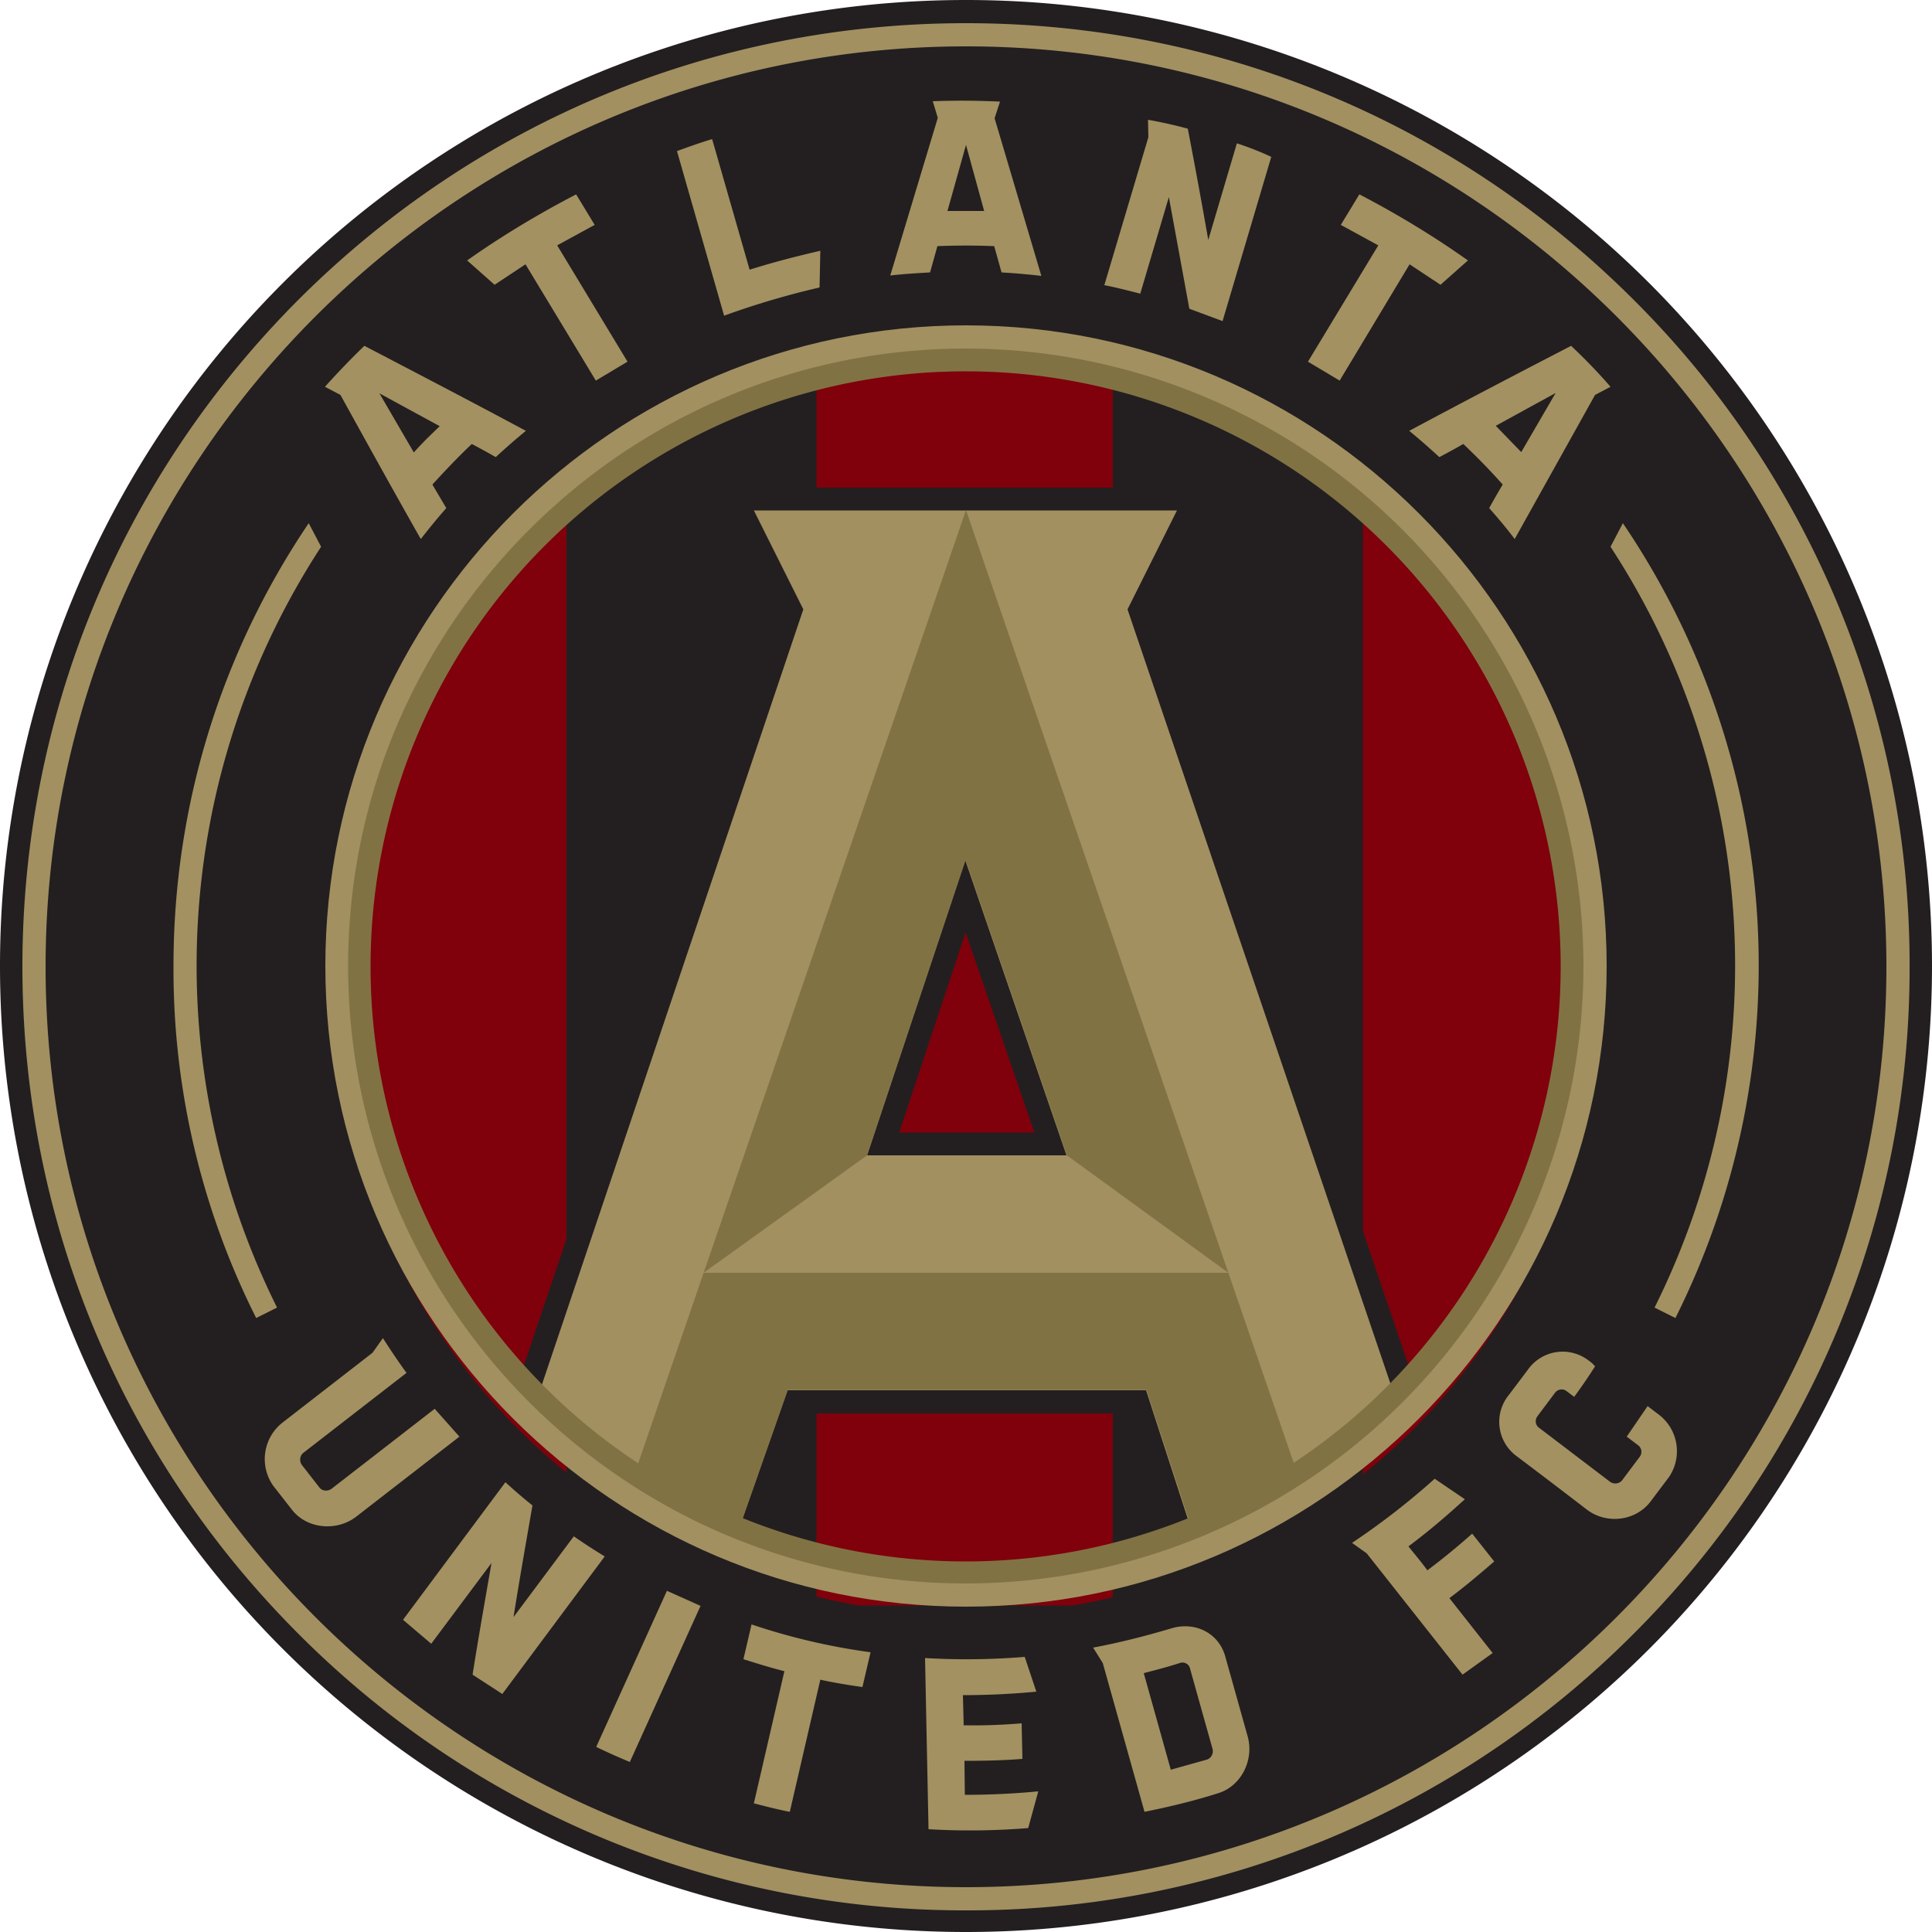 <svg height="2500" viewBox="0 0 500 500" width="2500" xmlns="http://www.w3.org/2000/svg"><clipPath id="a"><path d="M86.2 250a163.8 163.8 0 1 0 327.5 0 163.8 163.8 0 0 0-327.5 0"/></clipPath><clipPath id="b"><path d="M86.2 250a163.8 163.8 0 1 0 327.5 0 163.8 163.8 0 0 0-327.5 0"/></clipPath><clipPath id="c"><path d="M86.2 250a163.8 163.8 0 1 0 327.5 0 163.8 163.8 0 0 0-327.5 0"/></clipPath><path d="M500 250a250 250 0 1 1-500 0 250 250 0 0 1 500 0" fill="#231f20"/><path d="M250 494.4a243 243 0 0 1-172.7-71.5C31.2 376.8 5.8 315.4 5.8 250.2S31.2 123.7 77.3 77.5C123.5 31.4 184.8 6 250 6s126.5 25.4 172.7 71.5a242.6 242.6 0 0 1 71.5 172.7 243 243 0 0 1-71.5 172.7A242.7 242.7 0 0 1 250 494.4M250 12C118.7 12 11.8 118.9 11.8 250.2S118.7 488.4 250 488.4s238.2-106.9 238.2-238.2S381.3 12 250 12" fill="#a29061"/><g fill="#80000b"><path clip-path="url(#a)" d="M211.3 84.4H288v331.1h-76.7z"/><path clip-path="url(#b)" d="M82.5 116.9h64.1v266.2H82.5z"/><path clip-path="url(#c)" d="M352.7 116.9h64.1v266.2h-64.1z"/></g><path d="M298.3 158.1l15.9-31.9H185.5l15.9 32-68.7 203.7 62.4 40.9 13-37h84.2l11.9 36.8 63.2-40.7zm-65.6 135l17.2-51.8 17.8 51.8z" fill="#231f20"/><path d="M291.8 157.7l12.8-25.6H195.1l12.8 25.6-69.8 207 24.1 22.5 12.5 5.9 15.1 6.7 14-40h92.8l13.5 41.6 25.5-13.7 26.8-22.1zM224.4 299l25.4-76.4L276 299z" fill="#a29061"/><path d="M224.4 299l-42.3 30.4L250 132l67.9 197.4-41.8-30.4-26.2-76.4zm-60.2 82.5l17.9-52.1h135.8l17.5 50.9-26.9 15.6-11.8-36.2h-92.8l-12.7 36.1z" fill="#817244"/><path d="M250 415.8c-91.4 0-165.8-74.4-165.8-165.8S158.6 84.2 250 84.2 415.8 158.6 415.8 250 341.4 415.8 250 415.8m0-324.9c-87.7 0-159.1 71.4-159.1 159.1S162.3 409.1 250 409.1 409.1 337.7 409.1 250 337.7 90.9 250 90.9" fill="#a29061"/><path d="M250 409.8c-88.1 0-159.9-71.7-159.9-159.8S161.8 90.2 250 90.2A160 160 0 0 1 409.8 250 160 160 0 0 1 250 409.8m0-313.7A154 154 0 1 0 403.9 250 154 154 0 0 0 250 96.1" fill="#817244"/><path d="M257.4 30.6l1.4-4.3a202 202 0 0 0-17.4-.1l1.3 4.3-12.3 40.8c3.4-.4 6.9-.6 10.3-.8l1.9-6.8c4.9-.2 9.8-.2 14.7 0l1.9 6.8c3.4.2 6.9.5 10.3.9l-12.1-40.8m-7.4 6.9l4.7 17.1h-9.5l4.8-17.1m114.7 74c2.7 2.2 5.3 4.5 7.8 6.8a190 190 0 0 0 6.2-3.4c3.6 3.4 7 6.9 10.2 10.5a190 190 0 0 0-3.5 6.1c2.3 2.6 4.5 5.2 6.6 8l20.8-37.3 4-2.1c-3.2-3.7-6.6-7.2-10.2-10.6-13.9 7.2-27.9 14.5-41.9 22m22.4-1.3l15.5-8.5-8.9 15.3-6.6-6.8m-35.3-59.9l-4.8 7.9 9.7 5.3-18.2 30.1 8.2 4.9 18.1-30.1 8 5.3 7.1-6.3c-8.9-6.3-18.3-12-28.1-17.1m-31.7-13.2l-7.4 25a1674 1674 0 0 0-5.3-28.8 118 118 0 0 0-10.3-2.3l.1 4.5-11.4 38.3c3.1.6 6.2 1.4 9.3 2.2l7.4-25 5.3 28.9 8.6 3.2L329 40.6a74.6 74.6 0 0 0-8.9-3.5M94.3 89.5a205 205 0 0 0-10.2 10.6l4 2.1c6.8 12.3 13.7 24.8 20.8 37.3 2.1-2.7 4.3-5.4 6.6-8l-3.6-6.1c3.3-3.6 6.7-7.2 10.2-10.5a190 190 0 0 1 6.2 3.4c2.5-2.3 5.1-4.6 7.8-6.8-14-7.5-28-14.8-41.8-22m12.8 27.6l-8.9-15.3 15.6 8.5c-2.3 2.2-4.6 4.4-6.7 6.8m42-66.8l4.8 7.9-9.7 5.3 18.2 30.1-8.2 4.9L136 68.4l-8 5.3-7.1-6.3c8.9-6.3 18.4-12 28.2-17.1M194 69.8L184.3 36c-3 .9-6.1 2-9.1 3.1l12.2 42.6a212 212 0 0 1 24.7-7.3l.2-9.5c-6.1 1.4-12.3 3-18.3 4.9m-12.7 345.8l-8.7-3.9-18.3 40.4a166 166 0 0 0 8.7 3.9l18.3-40.4m44 12l-2.1 9c-3.6-.5-7.3-1.1-10.9-1.9l-7.9 34.2c-3.1-.6-6.2-1.4-9.3-2.2l7.9-34.2c-3.6-.9-7.1-2-10.6-3.1l2.1-9c10.1 3.4 20.4 5.8 30.8 7.2m24.3 28.1c5 0 10-.1 15-.5l-.2-9.2c-5 .4-10 .6-15 .5l-.2-7.8c6.3 0 12.7-.3 19-.9l-3-9c-8.6.7-17.2.8-25.8.3l.9 44.3c8.6.5 17.2.4 25.8-.3l2.6-9.5c-6.3.6-12.7.9-19 .9l-.1-8.8m67.5-27c-1.7-6.1-7.8-9.1-13.9-7.3-6.7 2-13.4 3.7-20.3 5l2.5 4 10.8 38.5c6.4-1.3 12.7-2.8 19-4.8 6-1.8 9.4-8.6 7.7-14.7l-5.8-20.7m-3.3 23.9c.3 1.2-.3 2.4-1.5 2.8L303 458l-7-25c3.1-.8 6.2-1.6 9.3-2.6a2 2 0 0 1 2.7 1.5l5.8 20.7m-165.3-55l-15.6 20.9c1.5-9.5 3.2-19.1 4.9-28.9-2.4-1.9-4.7-3.9-7-6l-26.5 35.6 7.3 6.2 15.6-20.9c-1.7 9.8-3.4 19.4-4.9 28.9l7.7 5 26.5-35.6c-2.8-1.7-5.4-3.4-8-5.2m-36-33l-26.7 20.7c-1 .7-2.4.6-3.1-.3l-4.6-5.9c-.7-1-.5-2.4.4-3.1l26.7-20.7c-2.1-2.9-4.2-6-6.1-9l-2.7 3.8-23.2 18a12 12 0 0 0-2.5 16.4l5 6.4c4 4.9 11.6 5.4 16.5 1.6l26.7-20.7-6.4-7.2m252 35.6c5.1-3.8 9.9-7.9 14.6-12.2l-7.8-5.3c-6.7 6-13.9 11.6-21.4 16.6l3.8 2.7 24.8 31.4 7.8-5.6-11.2-14.2c4-3 7.8-6.2 11.6-9.5l-5.7-7.2c-3.7 3.3-7.6 6.5-11.6 9.5-1.6-2.2-3.3-4.2-4.9-6.2M411 352a11 11 0 0 0-15.6 2.5l-4.9 6.5a11 11 0 0 0 1.8 15.7 2239 2239 0 0 1 18.4 14c5 3.8 12.4 3 16.3-1.9l4.9-6.5a11.9 11.9 0 0 0-2.6-16.2l-2.9-2.2-5.4 7.9 2.9 2.2c1 .7 1.2 2.1.4 3.1l-4.5 6c-.7.9-2.1 1.1-3.1.4l-18.4-14c-1-.7-1.1-2.1-.4-3l4.5-6c.7-1 2.1-1.2 3-.5l2 1.5c1.9-2.6 3.7-5.2 5.4-7.9a9.3 9.3 0 0 0-1.8-1.6m5.8-210.5a198.3 198.3 0 0 1 11.4 196.9l5.4 2.7A203.9 203.9 0 0 0 420 135.4zm-333.7 0a198.5 198.5 0 0 0-11.4 196.9l-5.4 2.7A200.7 200.7 0 0 1 44.9 250c0-41.1 12.1-80.7 35-114.6z" fill="#a39161"/></svg>